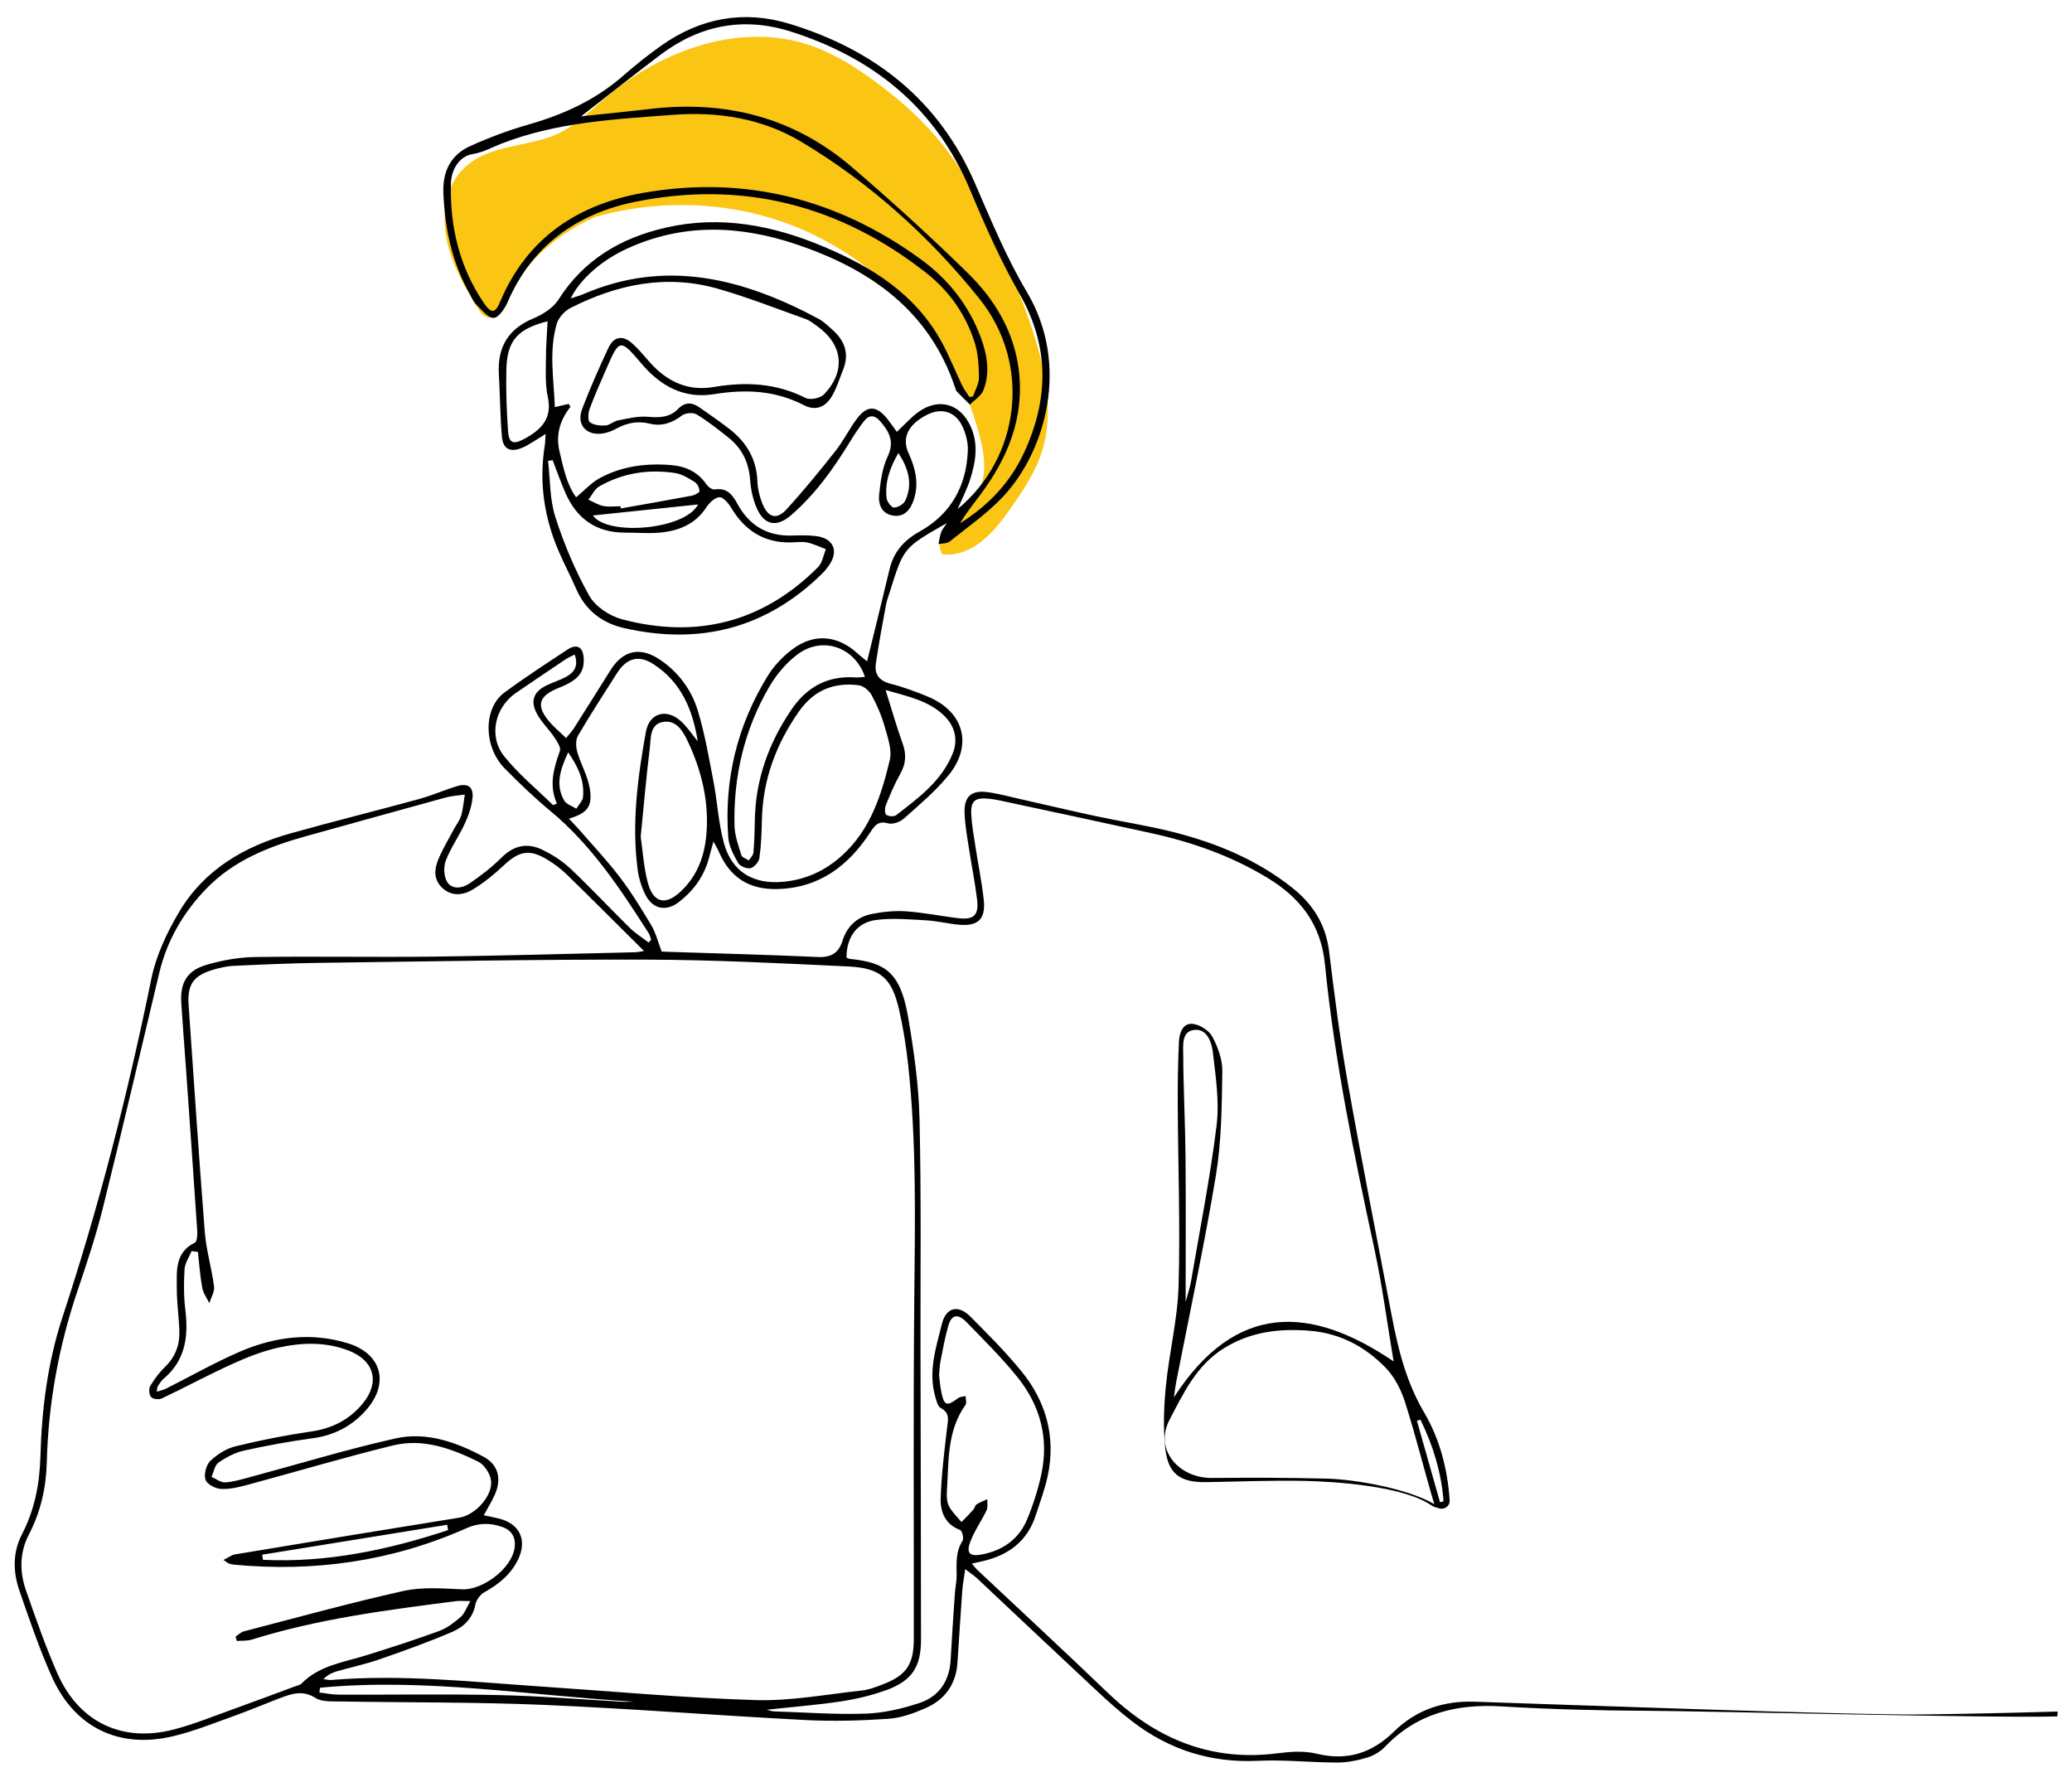 <?xml version="1.0" encoding="utf-8"?>
<!-- Generator: Adobe Illustrator 15.1.0, SVG Export Plug-In . SVG Version: 6.00 Build 0)  -->
<!DOCTYPE svg PUBLIC "-//W3C//DTD SVG 1.1//EN" "http://www.w3.org/Graphics/SVG/1.1/DTD/svg11.dtd">
<svg version="1.1" id="Livello_1" xmlns="http://www.w3.org/2000/svg" xmlns:xlink="http://www.w3.org/1999/xlink" x="0px" y="0px"
	 width="400px" height="344px" viewBox="0 24.501 400 344" enable-background="new 0 24.501 400 344" xml:space="preserve">
<g>
	<path fill="#FAC513" d="M87.636,75.36c1.281,3.111,2.969,6.114,4.781,8.946c0.666,1.04,1.76,1.971,3.042,1.345
		c1.186-0.579,1.685-1.98,2.208-3.095c2.461-5.246,6.489-9.639,11.265-12.878c1.88-1.274,3.863-2.369,5.923-3.288
		c4.197-1.182,8.521-1.917,12.871-2.188c9.332-0.583,18.817,0.946,27.392,4.71c7.946,3.488,15.059,8.767,20.814,15.251
		c5.781,6.513,10.196,14.268,12.678,22.625c1.25,4.214,2.452,9.479-0.199,13.421c-1.338,1.989-3.511,3.174-5.081,4.948
		c-1.424,1.61-2.484,3.936-1.591,6.057c0.083,0.197,0.208,0.308,0.429,0.327c2.672,0.229,5.143-0.829,7.216-2.45
		c2.268-1.771,4.064-4.086,5.697-6.433c1.952-2.803,3.916-5.667,5.267-8.819c2.757-6.433,2.235-13.54,0.564-20.182
		c-0.875-3.47-2.045-6.855-3.278-10.209c-1.134-3.088-2.3-6.167-3.549-9.21c-2.503-6.09-5.352-12.073-9.016-17.559
		c-3.754-5.622-8.388-10.475-13.724-14.619c-5.271-4.094-11.043-8.018-17.621-9.597c-5.854-1.405-12.011-1.016-17.783,0.591
		c-5.973,1.664-11.591,4.581-16.537,8.302c-2.554,1.92-4.831,4.16-7.323,6.154c-1.313,1.05-2.711,2.009-4.232,2.737
		c-1.331,0.636-2.751,1.073-4.18,1.434c-5.381,1.359-11.628,1.752-15.229,6.575C84.746,63.202,85.415,69.966,87.636,75.36z"/>
	<path d="M397.229,354.897c-8.606,0.252-17.216,0.451-25.823,0.561c-14,0.18-72.731-2.013-86.733-2.46
		c-6.032-0.193-11.265,1.553-15.563,5.766c-4.252,4.166-9.04,5.713-14.963,4.268c-2.387-0.582-5.065-0.391-7.549-0.072
		c-12.946,1.662-23.566-2.877-32.768-11.713c-8.333-8.004-16.821-15.846-25.235-23.762c-0.279-0.264-0.505-0.584-0.981-1.145
		c0.792-0.178,1.349-0.305,1.904-0.426c5.08-1.119,8.806-3.832,10.45-8.947c0.825-2.559,1.791-5.098,2.331-7.719
		c1.53-7.457-0.36-14.207-5.103-20.023c-3.045-3.732-6.466-7.17-9.878-10.584c-2.353-2.354-4.687-1.771-5.475,1.398
		c-1.138,4.582-2.674,9.184-1.31,14.01c0.23,0.813,0.491,1.939,1.092,2.264c1.8,0.971,1.39,2.295,1.21,3.84
		c-0.532,4.541-1.104,9.096-1.237,13.656c-0.074,2.566,0.881,4.977,3.767,6.043c0.384,0.141,0.749,1.637,0.462,2.08
		c-1.353,2.096-1.173,4.352-1.149,6.643c0.012,1.182-0.257,2.359-0.339,3.543c-0.289,4.266-0.586,8.529-0.816,12.797
		c-0.223,4.082-2.23,7.066-5.994,8.32c-3.333,1.111-6.899,1.945-10.39,2.066c-5.919,0.203-11.862-0.25-17.794-0.438
		c-0.263-0.008-0.522-0.115-1.35-0.311c5.208-0.566,9.832-0.924,14.402-1.621c2.956-0.451,5.924-1.156,8.73-2.178
		c4.937-1.797,6.677-4.479,6.674-9.734c-0.007-18.527-0.06-37.053-0.096-55.578c-0.03-14.959,0.158-29.924-0.188-44.875
		c-0.155-6.617-1.089-13.26-2.215-19.795c-1.523-8.82-4.589-10.467-11.252-11.17c-0.223-0.023-0.431-0.166-0.633-0.248
		c0.001-3.9,1.963-6.773,5.706-7.26c3.165-0.41,6.441-0.107,9.656,0.068c2.127,0.115,4.226,0.656,6.352,0.846
		c3.717,0.336,5.194-1.096,4.779-4.846c-0.383-3.457-1.085-6.878-1.612-10.319c-0.311-2.032-0.692-4.068-0.794-6.113
		c-0.137-2.723,0.766-3.337,3.632-3.019c0.625,0.069,1.245,0.177,1.859,0.309c9.771,2.099,19.546,4.178,29.305,6.324
		c7.857,1.728,15.361,4.375,22.294,8.559c6.396,3.86,10.42,8.952,11.195,16.801c1.824,18.455,5.588,36.6,9.502,54.713
		c1.566,7.248,2.521,14.627,3.745,21.891c-15.986-10.85-30.49-11.492-42.405,6.93c0.161-1.123,0.239-1.93,0.393-2.721
		c2.602-13.363,5.487-26.68,7.706-40.105c1.088-6.582,1.135-13.367,1.245-20.064c0.038-2.26-0.852-4.717-1.943-6.746
		c-0.649-1.207-2.471-2.34-3.854-2.457c-1.858-0.156-2.508,1.82-2.582,3.414c-0.196,4.18-0.249,8.369-0.228,12.557
		c0.059,11.549,0.497,23.105,0.156,34.641c-0.191,6.451-1.809,12.848-2.449,19.303c-0.396,3.982-0.54,8.072-0.115,12.041
		c0.53,4.938,2.897,6.59,7.887,6.514c6.331-0.096,12.666-0.373,18.991-0.24c6.196,0.129,19.104,1.023,24.447,4.693
		c0.449,0.307,0.874,0.42,1.354,0.541c0.154,0.07,0.318,0.111,0.484,0.127c0.025,0.008,0.051,0.014,0.077,0.021
		c-0.008-0.006-0.018-0.012-0.025-0.018c0.846,0.053,1.739-0.553,1.684-1.604c0-0.01,0-0.021-0.001-0.031
		c-0.397-6.002-1.911-11.822-4.941-16.967c-3.426-5.813-4.986-12.104-6.223-18.563c-2.885-15.076-5.857-30.139-8.536-45.252
		c-1.477-8.334-2.54-16.748-3.57-25.154c-0.631-5.137-3.062-9.052-7.002-12.205c-6.816-5.453-14.688-8.715-23.038-10.833
		c-4.98-1.263-10.083-2.03-15.111-3.109c-5.021-1.077-10.02-2.273-15.032-3.398c-2.003-0.45-4.003-1.009-6.034-1.235
		c-2.844-0.315-4.21,0.907-4.161,3.798c0.037,2.199,0.434,4.399,0.764,6.586c0.519,3.442,1.23,6.86,1.649,10.314
		c0.383,3.158-0.612,4.041-3.801,3.644c-3.298-0.412-6.574-1.076-9.882-1.304c-2.174-0.15-4.429,0.075-6.576,0.494
		c-2.831,0.555-4.821,2.328-5.701,5.152c-0.739,2.369-2.18,3.289-4.756,3.17c-9.726-0.441-19.46-0.688-29.192-1.008
		c-0.545-0.018-1.09-0.064-0.978-0.059c-0.741-1.928-1.139-3.615-1.986-5.035c-1.902-3.191-3.859-6.379-6.107-9.33
		c-2.485-3.26-5.316-6.255-8.009-9.355c-0.546-0.629-1.147-1.21-1.817-1.911c3.613-1.085,4.639-2.353,4.022-5.953
		c-0.404-2.356-1.704-4.547-2.377-6.876c-0.284-0.982-0.369-2.354,0.106-3.168c2.392-4.098,4.986-8.077,7.535-12.082
		c1.866-2.933,4.176-3.602,7.027-1.77c5.362,3.446,7.613,8.8,8.57,14.906c-1.063-1.292-1.993-2.729-3.213-3.848
		c-2.792-2.563-6.133-1.669-6.8,2.045c-1.582,8.81-2.775,17.691-1.571,26.671c0.217,1.616,0.738,3.267,1.468,4.726
		c1.413,2.824,4.005,3.353,6.511,1.414c2.758-2.135,4.754-4.851,5.708-8.259c0.272-0.973,0.531-1.95,0.926-3.399
		c0.481,0.886,0.794,1.363,1.014,1.88c2.129,5.004,5.808,7.435,11.345,7.294c8.124-0.208,13.784-4.542,18.008-11.085
		c0.861-1.336,1.556-2.104,3.36-1.599c0.874,0.247,2.292-0.251,3.023-0.904c3.002-2.684,6.14-5.308,8.665-8.413
		c4.748-5.839,2.912-12.288-4.036-15.155c-2.338-0.964-4.731-1.854-7.177-2.475c-2.196-0.558-3.149-1.822-2.844-3.915
		c0.547-3.75,1.248-7.48,1.932-11.209c0.172-0.929,0.51-1.829,0.796-2.735c2.645-8.431,2.646-8.431,10.985-13.165
		c-0.489,0.758-0.916,1.223-1.111,1.77c-0.262,0.731-0.348,1.527-0.509,2.294c0.724-0.152,1.627-0.081,2.143-0.494
		c3.509-2.815,7.271-5.419,10.328-8.677c8.247-8.792,12.927-25.479,4.6-39.48c-3.949-6.635-6.934-13.872-10.02-20.982
		c-6.995-16.111-19.429-25.83-35.86-30.816c-8.798-2.67-17.103-1.134-24.626,4.158c-2.584,1.817-5.07,3.803-7.447,5.887
		c-5.303,4.648-11.477,7.465-18.198,9.39c-3.857,1.105-7.66,2.52-11.317,4.173c-3.754,1.696-5.353,4.871-5.187,9.063
		c0.272,6.917,1.686,13.495,5.132,19.559c0.391,0.688,0.695,1.479,1.245,2.011c1.037,1.002,2.252,2.583,3.339,2.54
		c0.956-0.037,2.161-1.824,2.701-3.077c4.708-10.913,13.428-17.06,24.573-19.323c20.748-4.214,39.588,0.633,56.237,13.724
		c4.458,3.506,7.642,8.059,9.351,13.467c0.673,2.133,0.799,4.497,0.814,6.758c0.007,1.207-0.741,2.417-1.156,3.626
		c-0.325,0.035-0.375,0.041-0.703,0.076c-0.472-0.749-1.024-1.459-1.406-2.251c-1.338-2.781-2.467-5.672-3.947-8.373
		c-5.074-9.251-13.476-14.484-22.844-18.413c-9.761-4.094-19.841-6.049-30.386-3.642c-8.662,1.979-15.822,6.17-20.735,13.898
		c-1.018,1.6-3.005,2.865-4.821,3.621c-4.924,2.048-6.984,5.597-6.68,10.787c0.236,4.023,0.236,8.065,0.592,12.076
		c0.212,2.397,1.614,3.048,3.875,2.135c0.8-0.323,1.534-0.816,2.283-1.257c0.656-0.387,1.29-0.81,2.274-1.432
		c-0.069,1.01-0.063,1.607-0.157,2.188c-1.145,7.082-0.148,13.889,2.675,20.441c1.064,2.47,2.328,4.854,3.4,7.321
		c1.786,4.11,4.989,6.56,9.212,7.523c14.59,3.328,27.445,0.101,38.24-10.496c0.506-0.497,0.962-1.057,1.365-1.642
		c1.889-2.747,0.84-5.184-2.502-5.617c-1.559-0.202-3.162-0.144-4.741-0.101c-4.767,0.13-8.231-2.012-10.459-6.111
		c-0.993-1.826-2.026-3.149-4.389-2.788c-0.491,0.076-1.286-0.52-1.63-1.02c-1.62-2.351-3.958-3.433-6.64-3.67
		c-4.811-0.427-9.536,0.158-13.841,2.451c-1.666,0.886-3,2.398-4.641,3.752c-1.828-2.49-2.433-5.613-3.188-8.754
		c-0.793-3.299,0.032-6.089,2.097-8.716c-0.175-0.278-0.175-0.277-0.351-0.556c-0.771,0.178-1.544,0.355-2.666,0.613
		c-0.204-5.426-1.17-10.776,0.356-16.05c0.347-1.197,1.513-2.497,2.646-3.073c9.037-4.602,18.541-6.57,28.501-3.717
		c5.753,1.647,11.346,3.858,16.993,5.868c0.727,0.258,1.36,0.803,2.01,1.254c5.113,3.559,5.762,8.784,1.428,13.285
		c-0.701,0.729-2.659,1.111-3.536,0.666c-5.729-2.905-11.637-3.142-17.826-2.097c-4.934,0.833-8.985-1.107-12.256-4.803
		c-1.102-1.243-2.161-2.544-3.396-3.643c-1.833-1.631-3.548-1.337-4.592,0.901c-1.808,3.871-3.546,7.786-5.062,11.777
		c-1.181,3.105,0.914,5.317,4.228,4.677c0.84-0.162,1.676-0.501,2.431-0.911c2.033-1.102,4.083-1.509,6.397-0.936
		c2.277,0.564,4.307-0.105,6.21-1.575c0.65-0.501,2.158-0.621,2.846-0.205c2.156,1.302,4.146,2.893,6.127,4.463
		c2.621,2.077,3.95,4.798,4.192,8.185c0.132,1.86,0.548,3.797,1.302,5.493c1.468,3.304,3.865,3.676,6.599,1.316
		c4.738-4.088,8.281-9.124,11.518-14.413c0.783-1.28,1.631-2.527,2.541-3.722c0.996-1.312,2.093-1.235,3.15-0.008
		c1.726,2.002,2.823,3.91,1.44,6.81c-1.058,2.213-1.374,4.854-1.644,7.344c-0.206,1.898,0.511,3.766,2.761,4.071
		c2.196,0.298,3.321-1.249,3.931-3.085c1.037-3.121,0.307-6.095-1.012-8.978c-1.349-2.948-0.099-5.544,3.565-7.409
		c2.745-1.397,5.416-0.678,6.796,2.164c0.7,1.436,1.141,3.186,1.08,4.769c-0.262,6.817-3.273,12.234-9.267,15.581
		c-3.073,1.715-5.043,3.932-5.846,7.307c-1.3,5.456-2.651,10.899-3.982,16.348c-0.087,0.36-0.179,0.72-0.355,1.428
		c-0.728-0.596-1.266-0.991-1.752-1.443c-3.877-3.606-8.458-4.061-12.692-0.87c-1.853,1.397-3.569,3.214-4.78,5.188
		c-5.838,9.52-8.387,19.935-7.578,31.079c0.125,1.71,1.042,3.444,1.918,4.979c0.357,0.627,1.683,1.157,2.395,0.991
		c0.705-0.165,1.593-1.205,1.7-1.961c0.34-2.419,0.429-4.882,0.481-7.331c0.167-7.778,2.745-14.696,7.196-21.014
		c2.855-4.049,6.75-5.634,11.525-4.998c0.916,0.123,2.015,1.065,2.478,1.926c1.044,1.938,1.929,4.009,2.527,6.125
		c0.587,2.078,1.432,4.444,0.963,6.396c-1.625,6.764-3.733,13.411-9.151,18.354c-3.277,2.988-7.065,4.747-11.487,5.143
		c-5.725,0.511-9.86-1.95-11.38-7.474c-1.062-3.862-1.26-7.954-2.02-11.909c-0.877-4.572-1.668-9.191-3.014-13.633
		c-1.232-4.074-3.76-7.498-7.39-9.918c-3.774-2.517-7.074-1.759-9.467,2.065c-2.351,3.756-4.709,7.506-7.086,11.245
		c-0.368,0.579-0.857,1.08-1.488,1.863c-1.105-1.058-2.121-1.907-2.993-2.884c-2.928-3.279-2.444-5.222,1.638-6.828
		c3.646-1.435,4.894-2.93,4.749-5.689c-0.113-2.168-1.313-2.871-3.136-1.671c-4.099,2.699-8.218,5.38-12.166,8.292
		c-4.106,3.028-4.067,10.458,0.048,14.641c2.829,2.875,5.759,5.678,8.861,8.252c7.936,6.583,13.49,15.039,18.957,23.583
		c0.232,0.363,0.308,0.826,0.457,1.242c-0.163,0.182-0.325,0.361-0.487,0.541c-1.228-0.945-2.564-1.777-3.661-2.854
		c-3.838-3.771-7.509-7.717-11.421-11.409c-1.582-1.493-3.514-2.728-5.483-3.672c-2.832-1.357-5.436-0.84-7.787,1.499
		c-1.883,1.874-4.028,3.528-6.227,5.028c-1.343,0.915-3.311,1.265-4.294-0.273c-0.668-1.044-0.744-2.932-0.283-4.135
		c0.957-2.491,2.557-4.728,3.681-7.167c0.713-1.547,1.308-3.244,1.479-4.923c0.218-2.137-0.894-2.915-2.963-2.288
		c-2.498,0.756-4.907,1.82-7.421,2.508c-8.243,2.257-16.542,4.314-24.771,6.621c-8.89,2.491-16.603,6.98-21.431,15.071
		c-2.395,4.012-4.503,8.495-5.428,13.032c-4.498,22.063-10.072,43.807-17.119,65.195c-2.862,8.686-4.027,17.744-4.281,26.891
		c-0.146,5.293-1.089,10.346-3.567,15.109c-1.81,3.479-1.739,7.258-0.491,10.877c1.936,5.609,3.856,11.252,6.279,16.656
		c4.375,9.76,12.941,13.926,23.351,11.457c4.06-0.963,7.976-2.557,11.921-3.967c2.981-1.064,5.893-2.318,8.855-3.438
		c2.226-0.84,4.324-1.531,6.75,0.004c1.262,0.799,3.213,0.652,4.858,0.68c13.057,0.229,26.128,0.104,39.17,0.658
		c16.845,0.717,33.662,2.055,50.502,2.926c5.357,0.277,10.763,0.127,16.119-0.242c2.455-0.168,4.948-1.096,7.233-2.105
		c3.675-1.627,5.77-4.598,6.052-8.693c0.315-4.58,0.582-9.164,0.914-13.744c0.094-1.307,0.343-2.602,0.582-4.355
		c1.021,0.791,1.727,1.256,2.332,1.824c7.676,7.203,15.317,14.439,23.01,21.621c2.196,2.051,4.446,4.063,6.822,5.895
		c7.165,5.529,15.227,8.111,24.366,7.67c5.101-0.246,10.236,0.336,15.356,0.334c1.932,0,3.915-0.412,5.773-0.975
		c1.24-0.377,2.511-1.152,3.408-2.092c6.192-6.467,13.823-8.291,22.504-7.766c9.397,0.566,18.824,0.799,28.24,0.846
		c11.435,0.057,67.597,1.448,79.025,1.081C397.189,355.522,397.209,355.21,397.229,354.897z M230.565,223.311
		c2.462-0.266,3.357,2.4,3.578,4.324c0.54,4.678,1.286,9.494,0.721,14.104c-1.24,10.107-3.233,20.125-4.949,30.176
		c-0.193,1.135-0.582,2.236-1.03,3.914c0-9.877,0.064-19.037-0.022-28.195c-0.061-6.48-0.414-12.959-0.442-19.438
		C228.413,226.359,228.056,223.582,230.565,223.311z M274.226,298.568c2.436,4.986,4.03,10.205,4.453,15.744
		c-0.228,0.064-0.455,0.129-0.681,0.191c-1.488-5.246-2.975-10.494-4.463-15.74C273.766,298.699,273.995,298.633,274.226,298.568z
		 M276.808,314.586c0.021,0.064,0.042,0.127,0.064,0.189c0.016,0.037,0.032,0.074,0.05,0.109c-5.134-3.053-15.398-4.801-20.64-4.941
		c-7.429-0.199-14.868-0.201-22.301-0.133c-6.45,0.059-11.205-5.484-8.207-11.219c2.596-4.963,5.16-10.486,10.435-13.779
		c5.188-3.238,10.725-3.896,16.64-3.42c5.845,0.473,10.665,3.064,14.614,7.102c1.741,1.779,3.02,4.285,3.785,6.689
		C273.292,301.59,274.892,308.137,276.808,314.586z M101.296,109.182c-2.229,1.216-3.07,0.907-3.231-1.59
		c-0.254-3.929-0.417-7.88-0.312-11.813c0.15-5.558,2.179-7.784,7.957-9.26c-0.121,2.546-0.317,4.894-0.32,7.242
		c-0.004,2.444-0.164,4.963,0.355,7.315C106.669,105.265,104.505,107.431,101.296,109.182z M115.7,118.382
		c4.543-2.579,9.501-3.349,14.633-2.568c1.333,0.203,2.621,1.016,3.804,1.75c0.498,0.308,0.879,1.131,0.901,1.735
		c0.011,0.286-0.914,0.781-1.47,0.886c-4.566,0.863-9.144,1.655-13.719,2.468c-0.021-0.14-0.042-0.28-0.063-0.421
		c-1.104,0-2.242,0.165-3.303-0.047c-1.005-0.201-1.931-0.799-2.892-1.221C114.284,120.084,114.799,118.894,115.7,118.382z
		 M134.77,121.883c-2.6,4.955-17.574,6.114-20.308,2.123C121.006,123.321,127.852,122.605,134.77,121.883z M106.692,113.336
		c0.82,2.119,1.563,4.272,2.477,6.35c2.189,4.972,5.957,7.641,11.484,7.633c2.213-0.003,4.44,0.196,6.635,0.005
		c3.663-0.32,6.892-1.566,9.057-4.863c0.579-0.881,1.614-1.896,2.522-1.982c0.689-0.066,1.729,1.113,2.235,1.964
		c2.647,4.453,6.383,6.902,11.66,6.766c1.028-0.026,2.093-0.191,3.074,0.017c1.237,0.263,2.404,0.844,3.603,1.289
		c-0.489,1.169-0.68,2.634-1.509,3.463c-10.651,10.665-23.423,13.898-37.866,10.066c-2.382-0.632-5.14-2.464-6.305-4.539
		c-2.687-4.785-4.859-9.944-6.544-15.176c-1.102-3.419-0.984-7.231-1.414-10.867C106.098,113.42,106.395,113.378,106.692,113.336z
		 M127.54,35.048c7.601-5.727,16.056-7.342,25.137-4.451c16.051,5.109,28.038,14.831,34.67,30.721
		c2.829,6.779,5.845,13.541,9.479,19.91c5.828,10.215,5.648,20.331,0.864,30.667c-2.68,5.787-6.938,10.235-12.354,13.625
		c1.115-1.872,2.454-3.567,3.753-5.291c5.421-7.184,8.715-15.066,7.593-24.271c-0.913-7.48-4.663-13.672-9.882-18.779
		c-7.229-7.073-14.725-13.896-22.406-20.475c-11.22-9.608-24.417-12.884-38.974-11.167c-4.378,0.517-8.768,0.944-13.238,1.421
		C117.45,42.866,122.443,38.889,127.54,35.048z M174.762,121.148c-0.314,0.676-1.424,1.332-2.169,1.333
		c-0.5,0-1.358-1.128-1.439-1.823c-0.363-3.132,0.69-5.972,2.283-8.709C175.352,114.892,176.266,117.925,174.762,121.148z
		 M187.306,116.978c1.064-3.361,1.621-6.802,0.056-10.203c-1.995-4.333-6.073-5.532-9.976-2.804
		c-1.462,1.023-2.665,2.422-4.248,3.893c-0.651-0.892-1.187-1.662-1.762-2.401c-2.146-2.755-4.008-2.799-6.053,0.003
		c-1.444,1.979-2.548,4.215-4.063,6.131c-3.033,3.834-6.131,7.63-9.426,11.236c-1.839,2.013-3.473,1.623-4.548-0.88
		c-0.611-1.424-1.013-3.035-1.073-4.579c-0.166-4.302-2.141-7.547-5.432-10.093c-1.876-1.451-3.835-2.795-5.78-4.154
		c-1.405-0.981-2.783-1.041-4.057,0.278c-1.661,1.718-3.655,1.749-5.916,1.55c-1.88-0.165-3.84,0.347-5.736,0.706
		c-0.831,0.157-1.579,0.921-2.391,0.972c-1.017,0.063-2.267-0.052-3.018-0.619c-0.438-0.331-0.347-1.787-0.056-2.576
		c0.956-2.596,2.089-5.13,3.195-7.669c2.573-5.913,2.677-5.959,6.84-1.049c3.695,4.359,8.234,6.802,13.981,5.871
		c6.039-0.979,11.763-0.758,17.329,2.112c2.351,1.213,4.292,0.379,5.588-1.992c0.83-1.515,1.34-3.203,1.993-4.813
		c1.237-3.053,0.369-5.576-1.992-7.683c-0.883-0.788-1.755-1.655-2.784-2.204c-14.506-7.749-29.427-11.647-45.46-4.688
		c-0.646,0.28-1.34,0.449-2.342,0.778c1.817-3.724,6.003-7.358,10.789-9.564c10.824-4.99,21.779-4.585,32.848-0.848
		c14.248,4.81,25.606,12.76,30.612,27.745c0.074,0.224,0.139,0.483,0.294,0.644c0.826,0.855,1.68,1.685,2.524,2.523
		c0.889-0.902,2.165-1.651,2.593-2.736c1.342-3.405,0.753-6.867-0.482-10.203c-2.326-6.27-6.313-11.299-11.711-15.202
		c-15.985-11.556-33.76-16.116-53.227-12.776c-12.735,2.185-22.651,8.641-27.862,21.07c-0.956,2.28-1.729,2.329-3.187,0.172
		c-4.685-6.936-6.519-14.694-6.316-22.97c0.068-2.806,1.672-5.311,4.192-5.713c2.038-0.326,3.619-1.25,5.365-1.938
		c10.726-4.227,22.073-4.792,33.345-5.639c8.689-0.654,17.17,0.676,24.739,5.203c13.311,7.96,24.75,18.284,34.396,30.305
		c10.13,12.628,7.842,30.649-4.21,40.588C185.68,120.886,186.67,118.988,187.306,116.978z M165.153,155.275
		c-5.421-0.384-9.452,1.878-12.448,6.322c-4.355,6.461-6.873,13.495-6.987,21.336c-0.031,2.055-0.094,4.114-0.271,6.16
		c-0.045,0.524-0.58,1.007-0.889,1.508c-0.497-0.332-1.301-0.568-1.436-1.012c-0.57-1.861-1.28-3.777-1.326-5.688
		c-0.227-9.535,1.904-18.572,6.714-26.824c1.396-2.395,3.341-4.708,5.564-6.332c4.789-3.497,10.979-1.28,12.91,4.419
		C166.343,155.208,165.744,155.317,165.153,155.275z M171.025,179.898c0.833-2.045,1.689-4.1,2.773-6.018
		c1.103-1.953,1.209-3.778,0.448-5.88c-1.171-3.231-2.102-6.549-3.283-10.299c4.316,1.255,8.367,2.03,11.392,5.045
		c2.007,2,2.63,4.563,1.559,7.228c-2.132,5.295-6.594,8.552-10.902,11.887c-0.412,0.32-1.53,0.262-1.918-0.078
		C170.76,181.49,170.797,180.459,171.025,179.898z M136.387,185.35c-0.327,4.205-1.651,8.024-4.783,11.065
		c-3.095,3.006-5.539,2.483-6.604-1.746c-0.745-2.961-0.938-6.06-1.313-8.66c0.602-6.008,1.068-11.521,1.75-17.009
		c0.239-1.929-0.042-4.647,2.498-5.123c2.731-0.512,4.008,1.936,4.961,3.99C135.459,173.392,136.866,179.211,136.387,185.35z
		 M106.774,179.927c-3.184-3.132-6.703-5.997-9.463-9.466c-3.067-3.855-1.747-9.424,2.285-12.191
		c3.193-2.192,6.407-4.357,9.625-6.514c0.494-0.332,1.062-0.557,1.723-0.897c0.758,2.118-0.039,3.421-1.634,4.29
		c-1.175,0.639-2.478,1.038-3.691,1.612c-2.418,1.145-3.271,2.791-2.133,5.189c0.854,1.798,2.429,3.243,3.563,4.925
		c0.521,0.773,1.272,1.919,1.038,2.584c-1.174,3.324-2.169,6.595-0.575,10.167C107.267,179.726,107.021,179.827,106.774,179.927z
		 M108.922,179.039c-1.701-2.959-0.849-5.84,0.764-9.301c2.066,2.972,3.155,5.596,2.868,8.598c-0.075,0.793-0.844,1.52-1.295,2.277
		C110.46,180.099,109.342,179.77,108.922,179.039z M58.194,349.51c-0.303,0.311-0.853,0.389-1.296,0.553
		c-3.932,1.455-7.856,2.932-11.803,4.348c-3.796,1.359-7.552,2.902-11.44,3.926c-10.017,2.639-18.413-1.344-22.574-10.797
		c-2.293-5.209-4.167-10.609-6.051-15.986c-1.271-3.629-1.274-7.328,0.557-10.846c2.277-4.373,3.317-9.041,3.446-13.936
		c0.296-11.324,2.291-22.332,5.92-33.066c1.8-5.322,3.58-10.674,4.933-16.121c3.741-15.049,7.251-30.156,10.851-45.24
		c1.49-6.242,4.575-11.59,9.004-16.201c5.366-5.587,12.251-8.263,19.5-10.269c8.92-2.468,17.831-4.968,26.757-7.409
		c1.207-0.33,2.486-0.394,3.732-0.582c-0.223,1.365-0.321,2.768-0.711,4.082c-0.286,0.963-0.969,1.806-1.455,2.712
		c-0.933,1.745-1.943,3.455-2.752,5.256c-0.914,2.037-1.306,4.186,0.55,5.944c1.833,1.737,4.065,1.465,5.957,0.308
		c2.131-1.304,4.116-2.918,5.94-4.636c2.957-2.786,4.986-3.194,8.439-1.082c1.342,0.819,2.633,1.787,3.757,2.884
		c4.96,4.836,9.852,9.744,14.873,14.732c-0.596,0.084-1.182,0.232-1.771,0.244c-12.979,0.301-25.957,0.686-38.938,0.842
		c-11.477,0.137-22.958-0.088-34.434,0.078c-3.122,0.047-6.32,0.631-9.324,1.51c-3.773,1.104-5.113,3.469-4.864,7.398
		c0.271,4.266,0.622,8.527,0.922,12.791c0.729,10.344,1.462,20.689,2.149,31.035c0.053,0.813,0.011,2.176-0.423,2.387
		c-3.936,1.916-3.507,5.506-3.51,8.854c-0.003,2.684,0.382,5.365,0.493,8.053c0.113,2.729-0.709,5.1-2.743,7.07
		c-1.123,1.088-2.093,2.385-2.888,3.732c-0.312,0.527-0.217,1.686,0.176,2.121c0.364,0.404,1.514,0.523,2.075,0.256
		c4.575-2.172,9.038-4.584,13.647-6.674c2.85-1.295,5.827-2.467,8.869-3.139c4.515-0.996,9.147-1.141,13.577,0.594
		c4.957,1.939,6.057,6.105,2.687,10.207c-2.561,3.117-5.897,4.809-9.964,5.4c-4.918,0.715-9.816,1.682-14.643,2.867
		c-1.757,0.43-3.51,1.561-4.831,2.828c-0.793,0.76-1.245,2.549-0.924,3.592c0.261,0.85,1.869,1.725,2.928,1.791
		c1.683,0.104,3.445-0.316,5.107-0.762c9.398-2.527,18.727-5.318,28.176-7.629c5.801-1.42,11.294,0.594,16.452,3.133
		c1.138,0.561,2.212,2.186,2.439,3.477c0.528,2.996-3,6.836-6.058,7.326c-14.454,2.32-28.898,4.699-43.339,7.098
		c-0.643,0.105-1.226,0.576-2.226,1.072c0.64,0.428,0.821,0.598,1.036,0.68c0.291,0.111,0.604,0.191,0.915,0.221
		c15.593,1.482,30.634-0.65,44.98-7.043c2.355-1.049,4.601-1.039,6.902-0.225c1.904,0.672,2.664,2.133,2.349,4.133
		c-0.624,3.955-6.155,8.074-10.102,7.904c-3.771-0.162-7.697-0.49-11.318,0.314c-10.339,2.303-20.561,5.137-30.817,7.799
		c-0.584,0.152-1.074,0.664-1.608,1.008c0.081,0.283,0.163,0.566,0.243,0.85c0.981-0.084,2.018,0.012,2.934-0.277
		c12.839-4.02,26.115-5.703,39.385-7.414c0.671-0.086,1.362-0.01,2.755-0.01c-0.79,1.354-1.127,2.438-1.856,3.064
		c-1.243,1.07-2.625,2.146-4.14,2.701c-4.671,1.711-9.413,3.238-14.164,4.719C66.284,345.418,61.614,346.004,58.194,349.51z
		 M86.497,319.875c-11.601,3.84-23.419,6.324-35.723,5.738c-0.054-0.33-0.106-0.66-0.16-0.99c11.904-1.926,23.81-3.852,35.715-5.779
		C86.385,319.188,86.441,319.531,86.497,319.875z M119.863,352.988c-7.813-0.43-15.619-1.094-23.437-1.264
		c-10.352-0.223-20.712-0.049-31.07-0.088c-1.231-0.004-2.461-0.268-3.692-0.412c0.036-0.307,0.071-0.613,0.107-0.922
		c20.293-1.945,40.406,1.512,60.672,2.691C121.584,352.994,120.721,353.035,119.863,352.988z M145.88,352.689
		c-13.838-0.424-27.65-1.689-41.472-2.623c-13.5-0.912-26.982-2.389-40.548-1.254c-0.467,0.039-0.952-0.121-1.429-0.188
		c0.816-0.783,1.651-1.215,2.535-1.471c2.736-0.793,5.542-1.375,8.227-2.309c4.769-1.654,9.538-3.352,14.169-5.35
		c2.157-0.932,3.916-2.596,4.41-5.25c0.164-0.879,0.927-1.92,1.712-2.359c2.77-1.547,5.142-3.441,6.534-6.342
		c1.83-3.809,0.278-6.969-3.835-7.934c-0.865-0.203-1.737-0.371-2.795-0.596c0.86-1.592,1.631-2.795,2.186-4.09
		c1.272-2.973,0.62-5.674-2.173-7.182c-5.304-2.859-11.08-4.908-17.08-3.559c-9.406,2.113-18.653,4.938-27.973,7.439
		c-1.6,0.43-3.217,0.936-4.85,1.041c-0.861,0.057-1.774-0.674-2.664-1.051c0.431-0.945,0.612-2.252,1.346-2.766
		c1.464-1.02,3.16-1.924,4.887-2.309c4.394-0.977,8.837-1.791,13.297-2.391c4.143-0.557,7.558-2.344,10.271-5.393
		c4.588-5.158,3.108-10.922-3.484-12.945c-7.097-2.178-14.167-1.264-20.873,1.633c-4.856,2.1-9.478,4.738-14.215,7.117
		c-0.505,0.254-1.081,0.367-1.791,0.6c0.081-0.541,0.049-0.811,0.163-0.986c0.345-0.527,0.666-1.113,1.138-1.508
		c4.261-3.574,4.829-8.229,4.202-13.375c-0.314-2.574-0.306-5.215-0.143-7.805c0.075-1.18,0.88-2.313,1.354-3.469
		c0.407,0.057,0.813,0.113,1.221,0.17c0.263,2.309,0.419,4.635,0.836,6.914c0.191,1.041,0.896,1.986,1.368,2.977
		c0.327-1.08,1.043-2.209,0.911-3.23c-0.453-3.516-1.507-6.969-1.785-10.486c-1.151-14.602-2.104-29.217-3.124-43.826
		c-0.275-3.949,0.884-5.678,4.685-6.813c1.281-0.385,2.623-0.703,3.951-0.766c5.532-0.26,11.068-0.51,16.605-0.58
		c21.054-0.273,42.11-0.682,63.165-0.623c12.973,0.035,25.95,0.705,38.914,1.318c6.274,0.295,8.438,2.26,9.83,8.332
		c0.811,3.539,1.38,7.154,1.769,10.766c1.618,14.992,1.314,30.031,1.17,45.08c-0.21,21.848-0.063,43.699-0.087,65.549
		c-0.006,5.08-1.437,7.139-6.16,8.93c-1.254,0.475-2.553,0.975-3.869,1.115C159.556,351.572,152.691,352.896,145.88,352.689z
		 M187.327,322.102c0.797-2.111,2.155-4.004,3.132-6.057c0.287-0.602,0.11-1.424,0.147-2.145c-0.699,0.328-1.436,0.6-2.079,1.014
		c-0.294,0.189-0.353,0.711-0.61,0.998c-0.741,0.826-1.527,1.611-2.297,2.412c-0.813-0.986-1.785-1.885-2.38-2.988
		c-0.423-0.785-0.514-1.855-0.453-2.779c0.385-5.783-0.037-11.748,3.603-16.857c0.27-0.381,0.026-1.129,0.021-1.705
		c-0.486,0.127-1.071,0.121-1.442,0.4c-2.185,1.635-2.697,1.486-3.246-1.168c-0.223-1.08-0.299-2.191-0.436-3.238
		c0.089-0.93,0.097-1.809,0.265-2.656c0.464-2.328,0.872-4.678,1.535-6.953c0.613-2.102,1.833-2.357,3.486-0.662
		c3.366,3.459,6.815,6.871,9.838,10.619c4.454,5.52,6.136,11.943,4.577,18.957c-0.648,2.924-1.578,5.824-2.737,8.586
		c-1.583,3.768-4.691,5.912-8.655,6.691C187.199,325.041,186.486,324.328,187.327,322.102z"/>
</g>
</svg>
